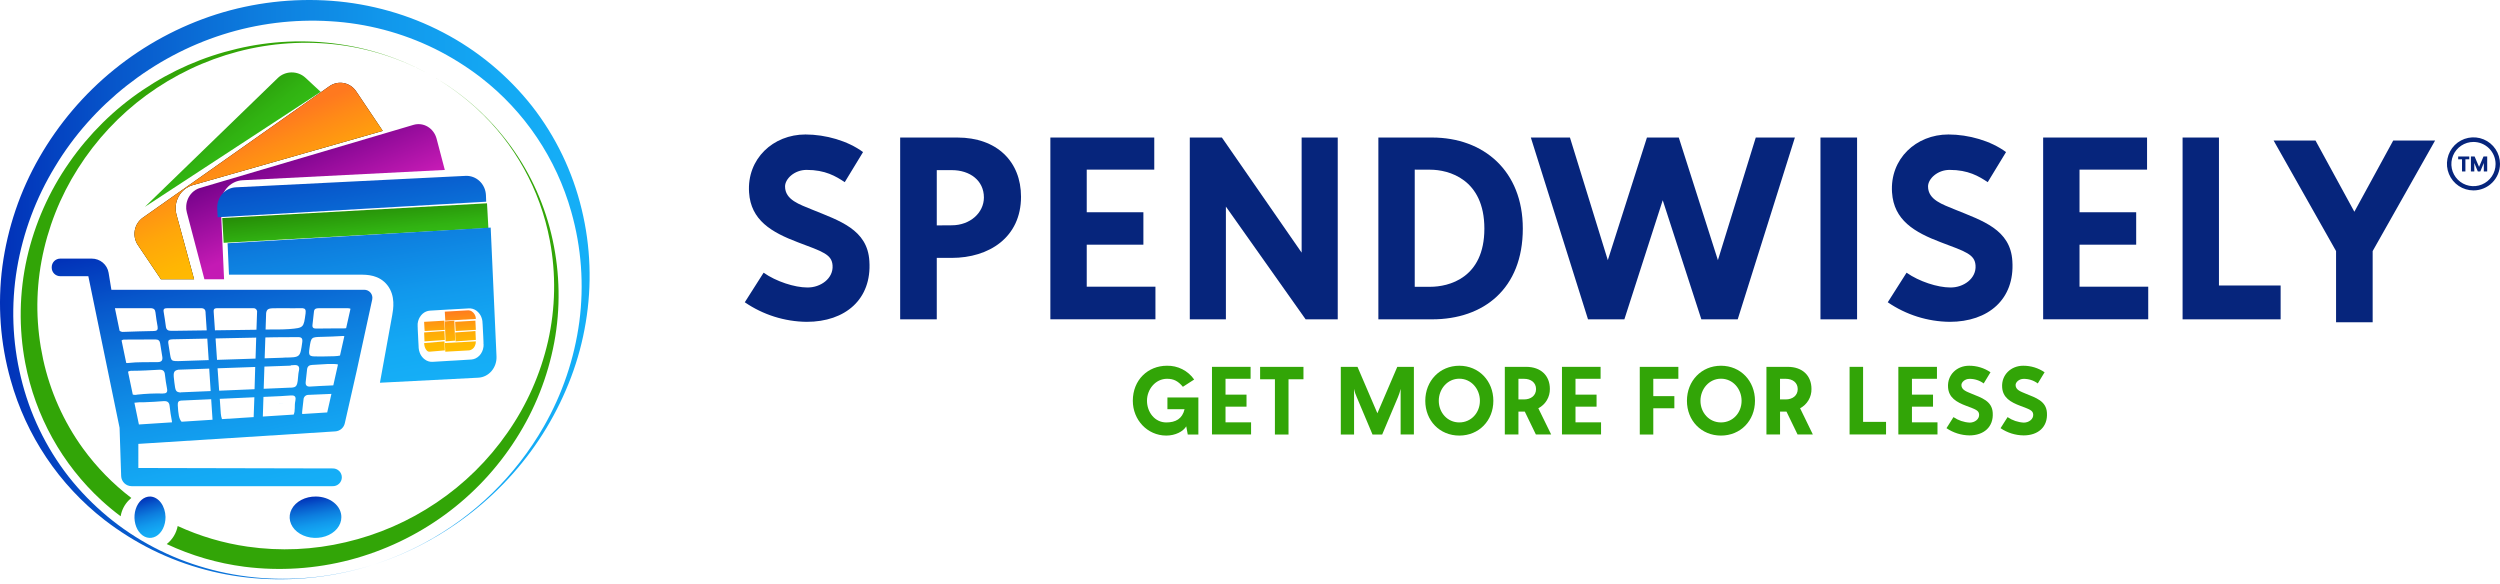 <svg xmlns="http://www.w3.org/2000/svg" width="338" height="79" viewBox="0 0 338 79" fill="none"><path d="M43.355 12.421L19.58 27.971L37.562 10.542C38.052 10.067 38.72 9.797 39.419 9.79C40.118 9.784 40.792 10.041 41.291 10.506L43.355 12.421Z" fill="url(#paint0_linear_587_106)"></path><path d="M23.862 29.018L26.244 37.761H21.757L18.638 33.128C18.248 32.548 18.099 31.832 18.224 31.139C18.35 30.447 18.739 29.833 19.306 29.434L43.273 12.548L44.538 11.656C44.819 11.458 45.135 11.319 45.468 11.247C45.801 11.174 46.146 11.169 46.481 11.233C46.816 11.296 47.135 11.427 47.421 11.617C47.707 11.806 47.953 12.052 48.147 12.339L51.746 17.693L26.059 25.029C25.251 25.261 24.566 25.811 24.154 26.558C23.742 27.306 23.637 28.191 23.862 29.018Z" fill="black"></path><path d="M23.862 29.018L26.244 37.761H21.757L18.638 33.128C18.248 32.548 18.099 31.832 18.224 31.139C18.35 30.447 18.739 29.833 19.306 29.434L43.273 12.548L44.538 11.656C44.819 11.458 45.135 11.319 45.468 11.247C45.801 11.174 46.146 11.169 46.481 11.233C46.816 11.296 47.135 11.427 47.421 11.617C47.707 11.806 47.953 12.052 48.147 12.339L51.746 17.693L26.059 25.029C25.251 25.261 24.566 25.811 24.154 26.558C23.742 27.306 23.637 28.191 23.862 29.018Z" fill="url(#paint1_linear_587_106)"></path><path d="M60.138 22.977L32.789 24.368C31.97 24.412 31.2 24.798 30.648 25.442C30.097 26.086 29.808 26.936 29.847 27.805L30.294 37.761H27.638L25.265 28.734C25.233 28.621 25.211 28.506 25.198 28.389C25.198 28.335 25.183 28.277 25.177 28.22C25.17 28.162 25.177 28.128 25.177 28.081C25.177 28.035 25.177 27.943 25.177 27.879C25.177 27.814 25.177 27.785 25.187 27.738C25.192 27.673 25.201 27.608 25.212 27.544C25.212 27.486 25.231 27.435 25.244 27.381C25.256 27.328 25.265 27.295 25.277 27.255C25.295 27.186 25.317 27.118 25.343 27.052C25.358 27.003 25.378 26.955 25.399 26.909C25.416 26.866 25.435 26.823 25.456 26.782C25.473 26.742 25.493 26.703 25.515 26.666C25.534 26.633 25.551 26.602 25.572 26.57C25.574 26.563 25.577 26.557 25.582 26.552C25.603 26.516 25.625 26.481 25.649 26.448C25.673 26.412 25.696 26.376 25.721 26.343L25.82 26.22C26.058 25.934 26.352 25.706 26.681 25.552C26.734 25.527 26.795 25.503 26.852 25.48C26.909 25.458 26.97 25.436 27.028 25.418L52.349 17.934L55.901 16.882C56.549 16.69 57.243 16.779 57.83 17.13C58.416 17.48 58.847 18.064 59.028 18.752L60.138 22.977Z" fill="url(#paint2_linear_587_106)"></path><path d="M65.732 27.27L29.427 29.37L29.373 28.181C29.339 27.458 29.585 26.751 30.055 26.215C30.524 25.68 31.18 25.359 31.878 25.325L60.377 23.905L62.935 23.779C63.281 23.761 63.628 23.814 63.954 23.934C64.281 24.055 64.581 24.242 64.838 24.483C65.095 24.725 65.303 25.016 65.451 25.341C65.599 25.666 65.683 26.019 65.699 26.378L65.732 27.27Z" fill="url(#paint3_linear_587_106)"></path><path d="M65.69 45.55L65.721 46.004L65.732 46.153C65.713 45.905 65.69 45.55 65.69 45.55ZM56.008 45.62V45.509C56.007 45.496 56.007 45.484 56.008 45.471L56.039 45.955H56.055L56.008 45.62Z" fill="black"></path><path d="M65.843 27.486L30.051 29.481L30.238 32.827L66.03 30.833L65.843 27.486Z" fill="url(#paint4_linear_587_106)"></path><path d="M66.341 30.768L30.768 32.887L30.96 37.137H48.756C49.574 37.137 51.273 37.137 52.388 38.577C53.503 40.018 53.165 41.827 53.029 42.602C52.475 45.651 51.92 48.699 51.367 51.746L64.675 51.063C65.358 51.027 66 50.703 66.46 50.163C66.919 49.623 67.16 48.911 67.128 48.182L66.341 30.768ZM65.384 46.544C65.391 46.776 65.361 47.006 65.297 47.228C65.266 47.334 65.227 47.438 65.181 47.538C64.994 47.954 64.672 48.284 64.275 48.467C64.105 48.544 63.924 48.59 63.739 48.606C63.41 48.629 62.194 48.702 61.538 48.741L61.171 48.761H61.158L60.945 48.773L60.464 48.802C59.81 48.841 58.772 48.907 58.473 48.921C58.079 48.942 57.691 48.812 57.379 48.556C57.333 48.52 57.289 48.483 57.246 48.442C57.023 48.231 56.851 47.967 56.744 47.67C56.706 47.57 56.676 47.467 56.652 47.362C56.637 47.289 56.627 47.214 56.616 47.134L56.603 47.032L56.59 46.733L56.55 45.988L56.522 45.373L56.507 45.131L56.477 44.459V44.386V44.354L56.466 44.126C56.458 44.007 56.458 43.888 56.466 43.768C56.476 43.682 56.491 43.596 56.511 43.511C56.511 43.468 56.528 43.427 56.539 43.388C56.645 43.015 56.849 42.682 57.127 42.428C57.409 42.173 57.761 42.022 58.131 41.998L60.806 41.838C60.816 41.84 60.826 41.84 60.836 41.838H60.861H60.919L61.509 41.802L63.329 41.697C63.703 41.664 64.076 41.766 64.389 41.986C64.463 42.041 64.535 42.102 64.602 42.166C64.808 42.361 64.97 42.601 65.077 42.871C65.148 43.045 65.197 43.229 65.224 43.417V43.472L65.237 43.67L65.254 43.898L65.335 45.477C65.335 45.477 65.356 45.933 65.367 46.245C65.367 46.289 65.367 46.332 65.367 46.371V46.48V46.544H65.384Z" fill="url(#paint5_linear_587_106)"></path><path d="M60.296 46.152L61.51 46.055H61.536L61.428 43.355L60.138 43.458V43.502C60.171 44.359 60.207 45.219 60.24 46.078C60.246 46.154 60.246 46.154 60.296 46.152Z" fill="url(#paint6_linear_587_106)"></path><path d="M60.194 43.355L64.333 43.117V43.084C64.333 43.057 64.333 43.028 64.333 43.001C64.313 42.823 64.255 42.651 64.164 42.499C64.073 42.346 63.952 42.215 63.807 42.115C63.642 42.001 63.445 41.946 63.246 41.958L60.181 42.134C60.136 42.134 60.136 42.134 60.139 42.188C60.16 42.562 60.178 42.935 60.199 43.309C60.196 43.324 60.194 43.34 60.194 43.355Z" fill="url(#paint7_linear_587_106)"></path><path d="M60.138 46.374L60.204 47.551H60.231C60.726 47.525 62.894 47.409 63.379 47.374C63.479 47.368 63.576 47.344 63.667 47.303C63.905 47.2 64.095 47.012 64.2 46.777C64.294 46.588 64.339 46.379 64.333 46.168V46.152L60.138 46.374Z" fill="url(#paint8_linear_587_106)"></path><path d="M57.364 46.61C57.404 46.907 57.514 47.171 57.671 47.354C57.785 47.491 57.928 47.56 58.072 47.55C58.399 47.525 59.785 47.406 60.109 47.376H60.138L60.093 46.152L57.341 46.389C57.348 46.455 57.353 46.539 57.364 46.61Z" fill="url(#paint9_linear_587_106)"></path><path d="M64.271 43.355H64.236L63.269 43.411C63.184 43.411 61.646 43.507 61.563 43.51C61.542 43.51 61.535 43.51 61.537 43.546C61.539 43.582 61.537 43.669 61.549 43.729C61.565 44.06 61.583 44.388 61.6 44.718C61.6 44.718 61.6 44.742 61.6 44.754L64.334 44.595L64.271 43.355Z" fill="url(#paint10_linear_587_106)"></path><path d="M57.4 44.532L57.412 44.754L57.48 44.742H57.594C57.608 44.744 57.623 44.744 57.637 44.742L60.107 44.602H60.138L60.069 43.355L57.341 43.513V43.541C57.357 43.863 57.376 44.182 57.393 44.508L57.4 44.532Z" fill="url(#paint11_linear_587_106)"></path><path d="M64.334 45.954L64.28 44.754L61.537 44.952L61.588 46.153L64.334 45.954Z" fill="url(#paint12_linear_587_106)"></path><path d="M60.087 44.826C60.087 44.802 60.087 44.781 60.087 44.754L57.341 44.947L57.393 46.153H57.417L60.109 45.96C60.133 45.96 60.14 45.944 60.138 45.911C60.138 45.794 60.138 45.679 60.121 45.562C60.109 45.324 60.099 45.073 60.087 44.826Z" fill="url(#paint13_linear_587_106)"></path><path d="M50.406 76.373C45.537 77.921 40.426 78.554 35.33 78.241C30.222 77.942 25.224 76.622 20.627 74.358C18.331 73.219 16.152 71.857 14.121 70.289C7.987 65.527 3.542 58.898 1.444 51.385C0.03 46.387 -0.351 41.149 0.325 35.996C1.022 30.814 2.717 25.818 5.316 21.292C7.932 16.733 11.362 12.701 15.434 9.4C19.538 6.078 24.217 3.55 29.233 1.944C34.275 0.347 39.57 -0.275 44.84 0.111C47.47 0.307 50.073 0.768 52.612 1.488C55.146 2.204 57.6 3.181 59.935 4.405C64.588 6.837 68.679 10.23 71.941 14.364C75.14 18.469 77.425 23.219 78.643 28.293C79.858 33.304 80.045 38.513 79.193 43.6C78.776 46.127 78.111 48.605 77.209 50.999C76.306 53.387 75.189 55.688 73.872 57.873C68.623 66.62 60.108 73.288 50.406 76.373ZM50.406 76.373C52.828 75.594 55.173 74.595 57.415 73.387C64.131 69.762 69.709 64.317 73.52 57.666C76.027 53.296 77.661 48.473 78.33 43.469C78.978 38.506 78.607 33.461 77.241 28.647C75.216 21.438 70.941 15.079 65.05 10.511C63.099 9.006 61.007 7.697 58.804 6.603C54.377 4.424 49.564 3.155 44.646 2.87C39.73 2.569 34.8 3.181 30.103 4.674C20.739 7.653 12.51 14.087 7.44 22.536C4.871 26.745 3.127 31.412 2.301 36.284C1.479 41.184 1.658 46.203 2.827 51.031C3.993 55.908 6.187 60.475 9.258 64.422C12.393 68.4 16.326 71.665 20.799 74.005C23.047 75.182 25.409 76.122 27.848 76.809C30.294 77.504 32.802 77.95 35.336 78.141C37.874 78.33 40.424 78.275 42.952 77.977C45.48 77.673 47.975 77.136 50.406 76.373Z" fill="url(#paint14_linear_587_106)"></path><path d="M45.884 5.973C41.276 5.309 36.587 5.52 32.055 6.594C27.507 7.655 23.188 9.542 19.306 12.164C15.413 14.787 12.036 18.12 9.35 21.993C6.637 25.873 4.7 30.251 3.647 34.881C2.6 39.545 2.52 44.379 3.412 49.076C4.77 56.235 8.389 62.755 13.724 67.656C14.553 68.416 15.415 69.13 16.311 69.798C16.447 68.98 16.832 68.224 17.413 67.637C17.52 67.525 17.634 67.42 17.756 67.324C15.267 65.427 13.065 63.173 11.218 60.634C8.612 57.036 6.777 52.928 5.829 48.572C5.356 46.395 5.096 44.175 5.054 41.946C5.018 39.708 5.206 37.471 5.615 35.271C6.445 30.823 8.119 26.58 10.544 22.775C12.993 18.914 16.135 15.551 19.808 12.86C23.53 10.144 27.718 8.148 32.159 6.976C36.634 5.798 41.289 5.491 45.878 6.069C50.473 6.661 54.904 8.183 58.904 10.545C54.9 8.178 50.477 6.625 45.884 5.973ZM75.517 39.331C75.478 37.004 75.209 34.688 74.714 32.415C73.728 27.862 71.812 23.568 69.088 19.808C66.353 16.048 62.885 12.894 58.898 10.542C60.884 11.727 62.746 13.113 64.455 14.679C69.571 19.377 73.038 25.63 74.333 32.495C75.187 37.002 75.107 41.64 74.098 46.115C73.083 50.567 71.218 54.775 68.607 58.502C66.018 62.229 62.764 65.434 59.012 67.954C55.277 70.477 51.118 72.292 46.74 73.309C42.386 74.341 37.879 74.543 33.451 73.903C30.193 73.435 27.019 72.497 24.024 71.118C23.84 72.087 23.313 72.954 22.541 73.558C25.875 75.122 29.428 76.157 33.074 76.626C37.842 77.226 42.68 76.908 47.331 75.69C51.944 74.474 56.294 72.405 60.16 69.586C63.978 66.798 67.244 63.31 69.789 59.303C72.318 55.347 74.065 50.932 74.932 46.304C75.362 44.006 75.558 41.669 75.517 39.331Z" fill="#32A507"></path><path d="M20.326 67.132C19.908 67.119 19.497 67.273 19.145 67.574C18.794 67.875 18.518 68.309 18.352 68.821C18.187 69.332 18.14 69.898 18.217 70.445C18.295 70.993 18.493 71.497 18.786 71.893C19.08 72.29 19.455 72.56 19.865 72.67C20.274 72.78 20.699 72.724 21.085 72.51C21.471 72.296 21.8 71.934 22.03 71.469C22.26 71.004 22.381 70.458 22.377 69.901C22.363 69.178 22.144 68.489 21.763 67.975C21.381 67.46 20.868 67.159 20.326 67.132Z" fill="url(#paint15_linear_587_106)"></path><path d="M42.697 67.131C42.003 67.124 41.323 67.283 40.742 67.587C40.162 67.891 39.707 68.326 39.437 68.837C39.166 69.348 39.092 69.912 39.223 70.457C39.354 71.001 39.684 71.503 40.173 71.897C40.661 72.291 41.285 72.56 41.965 72.67C42.645 72.78 43.35 72.725 43.992 72.513C44.633 72.301 45.18 71.941 45.565 71.48C45.95 71.018 46.154 70.475 46.152 69.92C46.155 69.555 46.068 69.193 45.896 68.856C45.724 68.518 45.47 68.21 45.149 67.951C44.828 67.692 44.446 67.486 44.025 67.346C43.605 67.205 43.153 67.132 42.697 67.131Z" fill="url(#paint16_linear_587_106)"></path><path d="M38.571 53.158C38.462 53.158 38.353 53.158 38.244 53.17L38.231 53.222L39.16 53.145C39.001 53.148 38.807 53.148 38.571 53.158ZM37.824 54.538C38.032 54.526 38.241 54.505 38.45 54.482L37.761 54.544L37.824 54.538ZM37.761 54.538H37.824C38.032 54.526 38.241 54.505 38.45 54.482L37.761 54.538Z" fill="url(#paint17_linear_587_106)"></path><path d="M49.242 39.177H15.06L14.683 36.878C14.594 36.343 14.317 35.857 13.901 35.506C13.484 35.156 12.956 34.963 12.41 34.964H8.147C7.996 34.964 7.846 34.993 7.705 35.051C7.565 35.109 7.438 35.193 7.331 35.3C7.224 35.406 7.139 35.533 7.081 35.672C7.023 35.811 6.993 35.96 6.993 36.111V36.194C6.992 36.345 7.022 36.495 7.08 36.634C7.138 36.773 7.223 36.9 7.33 37.006C7.438 37.113 7.565 37.197 7.705 37.255C7.845 37.312 7.996 37.342 8.147 37.342H11.942L16.166 57.835L16.381 64.368C16.394 64.734 16.55 65.081 16.816 65.336C17.082 65.59 17.437 65.732 17.806 65.731H44.956C45.118 65.738 45.281 65.712 45.434 65.655C45.586 65.597 45.725 65.51 45.843 65.398C45.961 65.286 46.054 65.152 46.118 65.003C46.182 64.854 46.215 64.694 46.215 64.531C46.215 64.37 46.182 64.209 46.118 64.06C46.054 63.911 45.961 63.777 45.843 63.665C45.725 63.553 45.586 63.465 45.434 63.408C45.281 63.351 45.118 63.325 44.956 63.332L18.704 63.272V60.013L45.322 58.324C45.629 58.305 45.922 58.188 46.155 57.989C46.389 57.791 46.551 57.522 46.617 57.224L48.215 50.181L50.323 40.497C50.358 40.337 50.356 40.172 50.318 40.013C50.279 39.854 50.205 39.706 50.102 39.579C49.998 39.453 49.867 39.351 49.718 39.281C49.569 39.211 49.407 39.176 49.242 39.177ZM35.981 42.313C36.096 41.67 36.394 41.67 37.572 41.67H38.675C39.268 41.67 39.866 41.685 40.456 41.67H40.919C41.245 41.704 41.384 41.863 41.315 42.367C41.051 44.296 41.084 44.326 39.126 44.491C38.498 44.545 37.863 44.541 37.233 44.545H36.696L35.908 44.556L35.981 42.313ZM35.876 45.623L37.22 45.596C38.232 45.596 39.242 45.596 40.257 45.578C40.775 45.568 40.937 45.743 40.863 46.282C40.581 48.316 40.598 48.318 38.489 48.344H38.321C38.321 48.344 38.321 48.357 38.321 48.361L35.781 48.445L35.876 45.623ZM22.597 41.67H22.617C23.351 41.67 24.093 41.67 24.831 41.67C25.492 41.67 26.152 41.67 26.813 41.67H27.279C27.345 41.668 27.411 41.679 27.472 41.703C27.534 41.727 27.59 41.763 27.637 41.809C27.685 41.854 27.722 41.909 27.748 41.97C27.773 42.03 27.786 42.095 27.786 42.161C27.793 42.208 27.797 42.255 27.797 42.303C27.797 42.328 27.797 42.352 27.797 42.377L27.842 43.061L27.948 44.665L23.538 44.727H23.133C22.725 44.727 22.485 44.59 22.429 44.168C22.334 43.497 22.244 42.819 22.125 42.15C22.053 41.739 22.263 41.67 22.597 41.67ZM16.168 44.723L15.583 41.884L15.537 41.67H16.099C16.807 41.67 17.517 41.67 18.225 41.67C18.814 41.67 19.399 41.67 19.982 41.67H20.469C20.784 41.7 20.979 41.844 21.02 42.245C21.089 42.888 21.201 43.531 21.311 44.174C21.378 44.579 21.233 44.746 20.812 44.753C19.448 44.779 18.081 44.818 16.712 44.871C16.615 44.884 16.517 44.877 16.424 44.85C16.33 44.824 16.243 44.779 16.168 44.719V44.723ZM17.066 49.071L16.438 46.033C16.554 45.94 16.703 45.896 16.852 45.911C18.246 45.911 19.638 45.911 21.033 45.894C21.428 45.894 21.602 46.076 21.656 46.44C21.747 47.06 21.853 47.677 21.952 48.295C22.004 48.779 21.779 48.953 21.305 48.959C19.962 48.985 18.62 48.921 17.284 49.081C17.211 49.091 17.137 49.086 17.066 49.066V49.071ZM17.307 50.25C17.489 50.154 17.694 50.112 17.899 50.13C19.105 50.13 20.314 50.053 21.52 49.988C22.006 49.963 22.248 50.13 22.295 50.632C22.362 51.275 22.466 51.918 22.587 52.561C22.684 53.069 22.468 53.204 22 53.204C20.846 53.177 19.693 53.227 18.546 53.354C18.35 53.407 18.143 53.402 17.951 53.339L17.307 50.25ZM18.779 57.389L18.171 54.448C18.611 54.389 19.055 54.368 19.498 54.383C20.361 54.362 21.225 54.302 22.088 54.235C22.593 54.199 22.88 54.347 22.934 54.894C23.001 55.571 23.107 56.24 23.236 56.909C23.247 56.972 23.252 57.036 23.254 57.1L18.779 57.389ZM22.831 46.901C22.666 45.99 22.679 45.902 23.42 45.872L28.026 45.78L28.216 48.687L24.132 48.822H24.087C22.93 48.835 23.161 48.713 22.831 46.897V46.901ZM23.582 51.768C23.418 50.46 23.377 50.128 24.108 49.984L28.285 49.836L28.483 52.874L24.449 53.043V53.067C23.739 53.02 23.718 52.818 23.582 51.764V51.768ZM24.553 57.018C24.197 56.66 24.098 55.966 24.035 54.776C24.018 54.386 24.115 54.195 24.466 54.16L28.552 53.974L28.734 56.748L24.553 57.018ZM34.296 56.356C34.296 56.356 34.296 56.379 34.296 56.392L30.011 56.664C29.925 56.42 29.872 56.166 29.852 55.908L29.713 53.922L34.391 53.708L34.296 56.356ZM34.416 52.621L29.629 52.823L29.413 49.795L34.505 49.613L34.416 52.621ZM34.55 48.483L29.342 48.653L29.144 45.758L34.639 45.645L34.55 48.483ZM34.673 44.581L29.062 44.659L28.889 42.161C28.889 42.137 28.889 42.118 28.889 42.094C28.861 41.711 29.105 41.666 29.394 41.666H31.837C32.517 41.666 33.199 41.666 33.879 41.666H34.242C34.364 41.656 34.485 41.693 34.581 41.768C34.677 41.844 34.741 41.953 34.76 42.073L34.673 44.581ZM39.938 54.169C39.938 54.197 39.938 54.223 39.922 54.246C39.791 54.836 39.944 55.532 39.706 56.051L35.535 56.317L35.619 53.661L36.87 53.605L37.967 53.554C38.422 53.528 38.873 53.494 39.329 53.464C39.396 53.459 39.463 53.459 39.53 53.464C39.914 53.487 40.028 53.736 39.938 54.165V54.169ZM40.425 50.076C40.401 50.228 40.354 50.383 40.341 50.539C40.214 52.145 40.184 52.374 39.318 52.415H39.212H39.094L37.615 52.48L35.651 52.563L35.748 49.562L39.318 49.435L39.305 49.388L39.793 49.358C40.33 49.328 40.518 49.568 40.425 50.072V50.076ZM44.239 55.762L40.861 55.976C40.839 55.842 40.839 55.705 40.861 55.571C40.928 55.054 40.984 54.536 41.036 54.015C41.038 53.93 41.057 53.846 41.092 53.768C41.127 53.69 41.176 53.62 41.239 53.562C41.301 53.503 41.374 53.458 41.454 53.428C41.534 53.398 41.62 53.384 41.705 53.386C42.741 53.331 43.773 53.294 44.809 53.254L44.239 55.762ZM45.063 52.1C44.9 52.115 44.697 52.119 44.431 52.132C43.592 52.16 42.752 52.218 41.917 52.265C41.47 52.293 41.284 52.077 41.33 51.648C41.39 51.078 41.45 50.507 41.517 49.933C41.567 49.532 41.798 49.354 42.206 49.337C43.02 49.302 43.833 49.24 44.328 49.212C45.023 49.212 45.45 49.197 45.696 49.279L45.063 52.1ZM45.968 48.07C45.61 48.166 44.988 48.177 43.885 48.19C43.54 48.19 43.201 48.19 42.858 48.19C41.779 48.2 41.69 48.106 41.852 47.011C42.068 45.566 42.068 45.576 43.579 45.54C44.472 45.52 45.37 45.484 46.264 45.43C46.361 45.423 46.459 45.429 46.555 45.45L45.968 48.07ZM46.797 44.373C46.516 44.434 46.024 44.373 45.098 44.401C44.31 44.421 43.52 44.401 42.735 44.421C42.366 44.421 42.199 44.292 42.249 43.908C42.325 43.314 42.385 42.716 42.448 42.12C42.486 41.741 42.75 41.672 43.065 41.672H45.115C45.746 41.672 46.376 41.672 47.008 41.672H47.032C47.155 41.665 47.277 41.691 47.386 41.747L46.797 44.373Z" fill="url(#paint18_linear_587_106)"></path><path d="M116.684 20.56L114.209 24.628C112.987 23.815 111.564 22.969 109.056 22.969C107.394 22.969 106.139 24.189 106.139 25.205C106.139 27.037 108.139 27.647 109.768 28.326C113.498 29.85 117.294 31.015 117.539 35.308C117.879 40.46 114.284 43.512 109.065 43.512C106.075 43.479 103.162 42.558 100.696 40.867L103.24 36.868C104.935 38.063 107.442 38.867 109.137 38.867C110.93 38.903 112.697 37.648 112.562 35.878C112.461 34.384 111.205 34.013 107.885 32.761C104.298 31.404 101.509 29.772 101.273 26.012C100.974 21.469 104.528 18.181 108.901 18.181C111.633 18.187 114.616 19.033 116.684 20.56Z" fill="#06257C"></path><path d="M121.702 18.594H129.431C134.788 18.594 138.042 21.849 138.042 26.595C138.042 32.089 133.735 34.868 128.651 34.868H126.652V43.175H121.702V18.594ZM128.684 30.46C131.159 30.46 133.024 28.765 133.024 26.697C133.024 24.425 131.159 23.002 128.684 23.002H126.652V30.475L128.684 30.46Z" fill="#06257C"></path><path d="M142.009 18.594H156.057V22.934H146.926V28.696H154.586V33.081H146.926V38.76H156.215V43.169H142.009V18.594Z" fill="#06257C"></path><path d="M160.86 18.594H165.2L175.981 34.157V18.594H180.862V43.175H176.522L165.741 27.931V43.175H160.86V18.594Z" fill="#06257C"></path><path d="M186.355 18.594H193.612C200.594 18.594 205.884 23.104 205.884 30.902C205.884 39.038 200.594 43.175 193.612 43.175H186.355V18.594ZM191.272 22.934V38.775H193.364C195.839 38.775 200.687 37.624 200.687 30.911C200.687 24.198 195.839 22.943 193.364 22.943L191.272 22.934Z" fill="#06257C"></path><path d="M230.023 43.175L224.801 27.07L219.615 43.175H214.699L206.969 18.594H212.257L217.377 35.173L222.667 18.594H226.971L232.261 35.173L237.381 18.594H242.669L234.939 43.175H230.023Z" fill="#06257C"></path><path d="M246.127 18.594H251.077V43.175H246.127V18.594Z" fill="#06257C"></path><path d="M271.216 20.56L268.741 24.628C267.522 23.815 266.096 22.969 263.589 22.969C261.927 22.969 260.671 24.189 260.671 25.205C260.671 27.037 262.674 27.647 264.3 28.326C268.03 29.85 271.826 31.015 272.071 35.308C272.409 40.46 268.816 43.512 263.595 43.512C260.605 43.478 257.692 42.558 255.226 40.867L257.769 36.868C259.464 38.063 261.975 38.867 263.669 38.867C265.463 38.903 267.229 37.648 267.092 35.878C266.99 34.384 265.738 34.013 262.414 32.761C258.827 31.404 256.042 29.772 255.802 26.012C255.504 21.469 259.057 18.181 263.43 18.181C266.165 18.187 269.148 19.033 271.216 20.56Z" fill="#06257C"></path><path d="M276.234 18.594H290.282V22.934H281.151V28.696H288.812V33.081H281.151V38.76H290.441V43.169H276.234V18.594Z" fill="#06257C"></path><path d="M295.085 18.594H300.002V38.599H308.341V43.175H295.085V18.594Z" fill="#06257C"></path><path d="M315.835 33.944L307.391 18.999H313.055L318.31 28.629L323.564 18.999H329.225L320.784 33.944V43.571H315.835V33.944Z" fill="#06257C"></path><path d="M153.157 54.188C153.157 51.364 155.199 49.448 157.772 49.448C158.492 49.431 159.204 49.592 159.846 49.918C160.488 50.243 161.04 50.722 161.451 51.313L159.927 52.296C159.284 51.528 158.693 51.212 157.784 51.212C156.221 51.212 155.073 52.637 155.073 54.176C155.073 55.716 156.119 57.114 157.682 57.114C158.932 57.114 159.852 56.633 160.154 55.321H157.835V53.734H162.019V58.749H160.585L160.381 57.641C159.966 58.334 158.92 58.89 157.67 58.89C155.112 58.878 153.157 56.759 153.157 54.188Z" fill="#32A507"></path><path d="M163.86 49.598H169.079V51.212H165.69V53.355H168.529V54.981H165.69V57.1H169.145V58.738H163.86V49.598Z" fill="#32A507"></path><path d="M172.37 51.274H170.367V49.598H176.228V51.274H174.208V58.747H172.367L172.37 51.274Z" fill="#32A507"></path><path d="M191.158 49.598V58.738H189.365V52.575C189.281 52.95 189.163 53.317 189.012 53.672L186.869 58.753H185.566L183.435 53.698C183.268 53.341 183.145 52.965 183.07 52.578V58.753H181.277V49.598H183.533L186.223 55.874L188.914 49.598H191.158Z" fill="#32A507"></path><path d="M192.698 54.189C192.698 51.499 194.65 49.448 197.298 49.448C199.946 49.448 201.901 51.502 201.901 54.189C201.901 56.876 199.946 58.89 197.298 58.89C194.65 58.89 192.698 56.873 192.698 54.189ZM200.083 54.189C200.083 52.587 198.912 51.2 197.298 51.2C195.684 51.2 194.524 52.599 194.524 54.189C194.524 55.779 195.684 57.112 197.298 57.112C198.912 57.112 200.083 55.797 200.083 54.189Z" fill="#32A507"></path><path d="M209.716 58.738H207.648L206.153 55.65H205.292V58.738H203.451V49.598H206.338C208.332 49.598 209.543 50.793 209.543 52.587C209.551 53.124 209.41 53.653 209.134 54.115C208.859 54.576 208.46 54.952 207.982 55.199L209.716 58.738ZM206.049 54.003C206.969 54.003 207.674 53.486 207.674 52.602C207.674 51.717 206.969 51.215 206.049 51.215H205.292V54.003H206.049Z" fill="#32A507"></path><path d="M211.178 49.598H216.399V51.212H213.007V53.355H215.855V54.981H213.007V57.1H216.462V58.738H211.178V49.598Z" fill="#32A507"></path><path d="M221.696 49.598H226.914V51.212H223.525V53.558H226.373V55.199H223.525V58.753H221.699L221.696 49.598Z" fill="#32A507"></path><path d="M228.074 54.189C228.074 51.499 230.029 49.448 232.677 49.448C235.325 49.448 237.274 51.502 237.274 54.189C237.274 56.876 235.319 58.89 232.674 58.89C230.029 58.89 228.074 56.873 228.074 54.189ZM235.463 54.189C235.463 52.587 234.291 51.2 232.677 51.2C231.063 51.2 229.903 52.599 229.903 54.189C229.903 55.779 231.063 57.112 232.677 57.112C234.291 57.112 235.463 55.797 235.463 54.189Z" fill="#32A507"></path><path d="M245.096 58.738H243.028L241.533 55.65H240.663V58.738H238.822V49.598H241.71C243.7 49.598 244.911 50.793 244.911 52.587C244.922 53.121 244.784 53.648 244.512 54.109C244.241 54.57 243.847 54.946 243.374 55.196L245.096 58.738ZM241.426 54.003C242.346 54.003 243.052 53.486 243.052 52.602C243.052 51.717 242.346 51.215 241.426 51.215H240.657V54.003H241.426Z" fill="#32A507"></path><path d="M250.064 49.598H251.89V57.037H254.993V58.738H250.064V49.598Z" fill="#32A507"></path><path d="M256.657 49.598H261.876V51.212H258.495V53.355H261.344V54.981H258.495V57.1H261.948V58.738H256.657V49.598Z" fill="#32A507"></path><path d="M269.115 50.33L268.194 51.842C267.638 51.428 266.96 51.211 266.267 51.223C265.648 51.223 265.182 51.678 265.182 52.057C265.182 52.739 265.926 52.954 266.53 53.217C267.916 53.785 269.327 54.212 269.417 55.814C269.542 57.73 268.206 58.866 266.267 58.866C265.159 58.852 264.08 58.513 263.164 57.889L264.109 56.394C264.759 56.836 265.517 57.094 266.302 57.138C266.969 57.138 267.626 56.684 267.576 56.029C267.537 55.474 267.071 55.336 265.836 54.87C264.5 54.365 263.466 53.758 263.376 52.359C263.263 50.67 264.572 49.448 266.213 49.448C267.247 49.44 268.26 49.747 269.115 50.33Z" fill="#32A507"></path><path d="M276.429 50.33L275.508 51.842C274.955 51.431 274.282 51.214 273.593 51.223C272.974 51.223 272.508 51.678 272.508 52.057C272.508 52.739 273.252 52.954 273.859 53.217C275.245 53.785 276.656 54.212 276.746 55.814C276.871 57.73 275.55 58.866 273.593 58.866C272.48 58.855 271.395 58.515 270.475 57.889L271.423 56.394C272.072 56.837 272.829 57.094 273.613 57.138C274.283 57.138 274.938 56.684 274.89 56.029C274.851 55.474 274.385 55.336 273.147 54.87C271.811 54.365 270.777 53.758 270.69 52.359C270.577 50.67 271.901 49.448 273.527 49.448C274.561 49.44 275.574 49.747 276.429 50.33Z" fill="#32A507"></path><path d="M332.345 21.538H332.865V23.182H333.323V21.538H333.846V21.158H332.345V21.538Z" fill="#06257C"></path><path d="M335.771 21.158L335.17 22.566L334.566 21.158H334.067V23.182H334.524V22.034L334.999 23.182H335.34L335.812 22.034V23.182H336.27V21.158H335.771Z" fill="#06257C"></path><path d="M334.413 25.743C333.704 25.743 333.011 25.533 332.421 25.139C331.831 24.745 331.371 24.184 331.1 23.529C330.828 22.874 330.757 22.152 330.896 21.457C331.034 20.761 331.376 20.122 331.877 19.62C332.379 19.119 333.018 18.777 333.714 18.639C334.409 18.5 335.131 18.571 335.786 18.843C336.441 19.114 337.001 19.574 337.396 20.164C337.79 20.754 338 21.447 338 22.157C338 23.108 337.622 24.02 336.95 24.693C336.277 25.365 335.365 25.743 334.413 25.743ZM334.413 19.192C333.822 19.192 333.244 19.367 332.753 19.695C332.261 20.024 331.878 20.491 331.652 21.037C331.426 21.583 331.367 22.184 331.482 22.764C331.597 23.343 331.882 23.876 332.3 24.294C332.718 24.712 333.25 24.997 333.83 25.112C334.41 25.227 335.011 25.168 335.557 24.942C336.103 24.716 336.57 24.332 336.899 23.841C337.227 23.349 337.402 22.772 337.402 22.18C337.402 21.788 337.325 21.399 337.175 21.037C337.025 20.674 336.804 20.345 336.527 20.067C336.249 19.789 335.92 19.569 335.557 19.419C335.195 19.269 334.806 19.192 334.413 19.192Z" fill="#06257C"></path><defs><linearGradient id="paint0_linear_587_106" x1="25.15" y1="12.718" x2="35.509" y2="26.297" gradientUnits="userSpaceOnUse"><stop stop-color="#248404"></stop><stop offset="0.19" stop-color="#29970A"></stop><stop offset="0.5" stop-color="#31B312"></stop><stop offset="0.79" stop-color="#35C316"></stop><stop offset="1" stop-color="#37C918"></stop></linearGradient><linearGradient id="paint1_linear_587_106" x1="32.263" y1="18.401" x2="38.84" y2="33.589" gradientUnits="userSpaceOnUse"><stop stop-color="#FF791F"></stop><stop offset="0.17" stop-color="#FF8A17"></stop><stop offset="0.5" stop-color="#FFA60A"></stop><stop offset="0.78" stop-color="#FFB603"></stop><stop offset="1" stop-color="#FFBC00"></stop></linearGradient><linearGradient id="paint2_linear_587_106" x1="40.093" y1="19.786" x2="44.183" y2="29.273" gradientUnits="userSpaceOnUse"><stop stop-color="#78038C"></stop><stop offset="1" stop-color="#C41AB4"></stop></linearGradient><linearGradient id="paint3_linear_587_106" x1="45.905" y1="17.072" x2="51.981" y2="53.807" gradientUnits="userSpaceOnUse"><stop stop-color="#0131B8"></stop><stop offset="0.2" stop-color="#0757CB"></stop><stop offset="0.44" stop-color="#0D7DDE"></stop><stop offset="0.66" stop-color="#1198EC"></stop><stop offset="0.85" stop-color="#14A9F4"></stop><stop offset="1" stop-color="#15AFF7"></stop></linearGradient><linearGradient id="paint4_linear_587_106" x1="47.75" y1="27.132" x2="48.588" y2="35.786" gradientUnits="userSpaceOnUse"><stop stop-color="#248404"></stop><stop offset="0.19" stop-color="#29970A"></stop><stop offset="0.5" stop-color="#31B312"></stop><stop offset="0.79" stop-color="#35C316"></stop><stop offset="1" stop-color="#37C918"></stop></linearGradient><linearGradient id="paint5_linear_587_106" x1="45.944" y1="15.854" x2="52.239" y2="52.842" gradientUnits="userSpaceOnUse"><stop stop-color="#0131B8"></stop><stop offset="0.2" stop-color="#0757CB"></stop><stop offset="0.44" stop-color="#0D7DDE"></stop><stop offset="0.66" stop-color="#1198EC"></stop><stop offset="0.85" stop-color="#14A9F4"></stop><stop offset="1" stop-color="#15AFF7"></stop></linearGradient><linearGradient id="paint6_linear_587_106" x1="60.681" y1="41.835" x2="61.265" y2="47.366" gradientUnits="userSpaceOnUse"><stop stop-color="#FF791F"></stop><stop offset="0.17" stop-color="#FF8A17"></stop><stop offset="0.5" stop-color="#FFA60A"></stop><stop offset="0.78" stop-color="#FFB603"></stop><stop offset="1" stop-color="#FFBC00"></stop></linearGradient><linearGradient id="paint7_linear_587_106" x1="62.165" y1="41.877" x2="62.608" y2="47.622" gradientUnits="userSpaceOnUse"><stop stop-color="#FF791F"></stop><stop offset="0.17" stop-color="#FF8A17"></stop><stop offset="0.5" stop-color="#FFA60A"></stop><stop offset="0.78" stop-color="#FFB603"></stop><stop offset="1" stop-color="#FFBC00"></stop></linearGradient><linearGradient id="paint8_linear_587_106" x1="61.872" y1="41.627" x2="62.286" y2="47.22" gradientUnits="userSpaceOnUse"><stop stop-color="#FF791F"></stop><stop offset="0.17" stop-color="#FF8A17"></stop><stop offset="0.5" stop-color="#FFA60A"></stop><stop offset="0.78" stop-color="#FFB603"></stop><stop offset="1" stop-color="#FFBC00"></stop></linearGradient><linearGradient id="paint9_linear_587_106" x1="58.488" y1="41.568" x2="59.148" y2="47.308" gradientUnits="userSpaceOnUse"><stop stop-color="#FF791F"></stop><stop offset="0.17" stop-color="#FF8A17"></stop><stop offset="0.5" stop-color="#FFA60A"></stop><stop offset="0.78" stop-color="#FFB603"></stop><stop offset="1" stop-color="#FFBC00"></stop></linearGradient><linearGradient id="paint10_linear_587_106" x1="62.785" y1="41.947" x2="63.183" y2="47.064" gradientUnits="userSpaceOnUse"><stop stop-color="#FF791F"></stop><stop offset="0.17" stop-color="#FF8A17"></stop><stop offset="0.5" stop-color="#FFA60A"></stop><stop offset="0.78" stop-color="#FFB603"></stop><stop offset="1" stop-color="#FFBC00"></stop></linearGradient><linearGradient id="paint11_linear_587_106" x1="58.593" y1="42.032" x2="58.985" y2="47.156" gradientUnits="userSpaceOnUse"><stop stop-color="#FF791F"></stop><stop offset="0.17" stop-color="#FF8A17"></stop><stop offset="0.5" stop-color="#FFA60A"></stop><stop offset="0.78" stop-color="#FFB603"></stop><stop offset="1" stop-color="#FFBC00"></stop></linearGradient><linearGradient id="paint12_linear_587_106" x1="62.682" y1="41.111" x2="63.295" y2="47.456" gradientUnits="userSpaceOnUse"><stop stop-color="#FF791F"></stop><stop offset="0.17" stop-color="#FF8A17"></stop><stop offset="0.5" stop-color="#FFA60A"></stop><stop offset="0.78" stop-color="#FFB603"></stop><stop offset="1" stop-color="#FFBC00"></stop></linearGradient><linearGradient id="paint13_linear_587_106" x1="58.488" y1="41.215" x2="59.093" y2="47.593" gradientUnits="userSpaceOnUse"><stop stop-color="#FF791F"></stop><stop offset="0.17" stop-color="#FF8A17"></stop><stop offset="0.5" stop-color="#FFA60A"></stop><stop offset="0.78" stop-color="#FFB603"></stop><stop offset="1" stop-color="#FFBC00"></stop></linearGradient><linearGradient id="paint14_linear_587_106" x1="-0.001" y1="39.16" x2="79.715" y2="39.16" gradientUnits="userSpaceOnUse"><stop stop-color="#0131B8"></stop><stop offset="0.2" stop-color="#0757CB"></stop><stop offset="0.44" stop-color="#0D7DDE"></stop><stop offset="0.66" stop-color="#1198EC"></stop><stop offset="0.85" stop-color="#14A9F4"></stop><stop offset="1" stop-color="#15AFF7"></stop></linearGradient><linearGradient id="paint15_linear_587_106" x1="19.829" y1="67.216" x2="21.411" y2="72.463" gradientUnits="userSpaceOnUse"><stop stop-color="#0131B8"></stop><stop offset="0.2" stop-color="#0757CB"></stop><stop offset="0.44" stop-color="#0D7DDE"></stop><stop offset="0.66" stop-color="#1198EC"></stop><stop offset="0.85" stop-color="#14A9F4"></stop><stop offset="1" stop-color="#15AFF7"></stop></linearGradient><linearGradient id="paint16_linear_587_106" x1="41.938" y1="67.201" x2="42.94" y2="72.75" gradientUnits="userSpaceOnUse"><stop stop-color="#0131B8"></stop><stop offset="0.2" stop-color="#0757CB"></stop><stop offset="0.44" stop-color="#0D7DDE"></stop><stop offset="0.66" stop-color="#1198EC"></stop><stop offset="0.85" stop-color="#14A9F4"></stop><stop offset="1" stop-color="#15AFF7"></stop></linearGradient><linearGradient id="paint17_linear_587_106" x1="38.373" y1="53.114" x2="38.877" y2="54.3" gradientUnits="userSpaceOnUse"><stop stop-color="#0131B8"></stop><stop offset="0.2" stop-color="#0757CB"></stop><stop offset="0.44" stop-color="#0D7DDE"></stop><stop offset="0.66" stop-color="#1198EC"></stop><stop offset="0.85" stop-color="#14A9F4"></stop><stop offset="1" stop-color="#15AFF7"></stop></linearGradient><linearGradient id="paint18_linear_587_106" x1="26.955" y1="30.712" x2="35.311" y2="67.929" gradientUnits="userSpaceOnUse"><stop stop-color="#0131B8"></stop><stop offset="0.2" stop-color="#0757CB"></stop><stop offset="0.44" stop-color="#0D7DDE"></stop><stop offset="0.66" stop-color="#1198EC"></stop><stop offset="0.85" stop-color="#14A9F4"></stop><stop offset="1" stop-color="#15AFF7"></stop></linearGradient></defs></svg>
